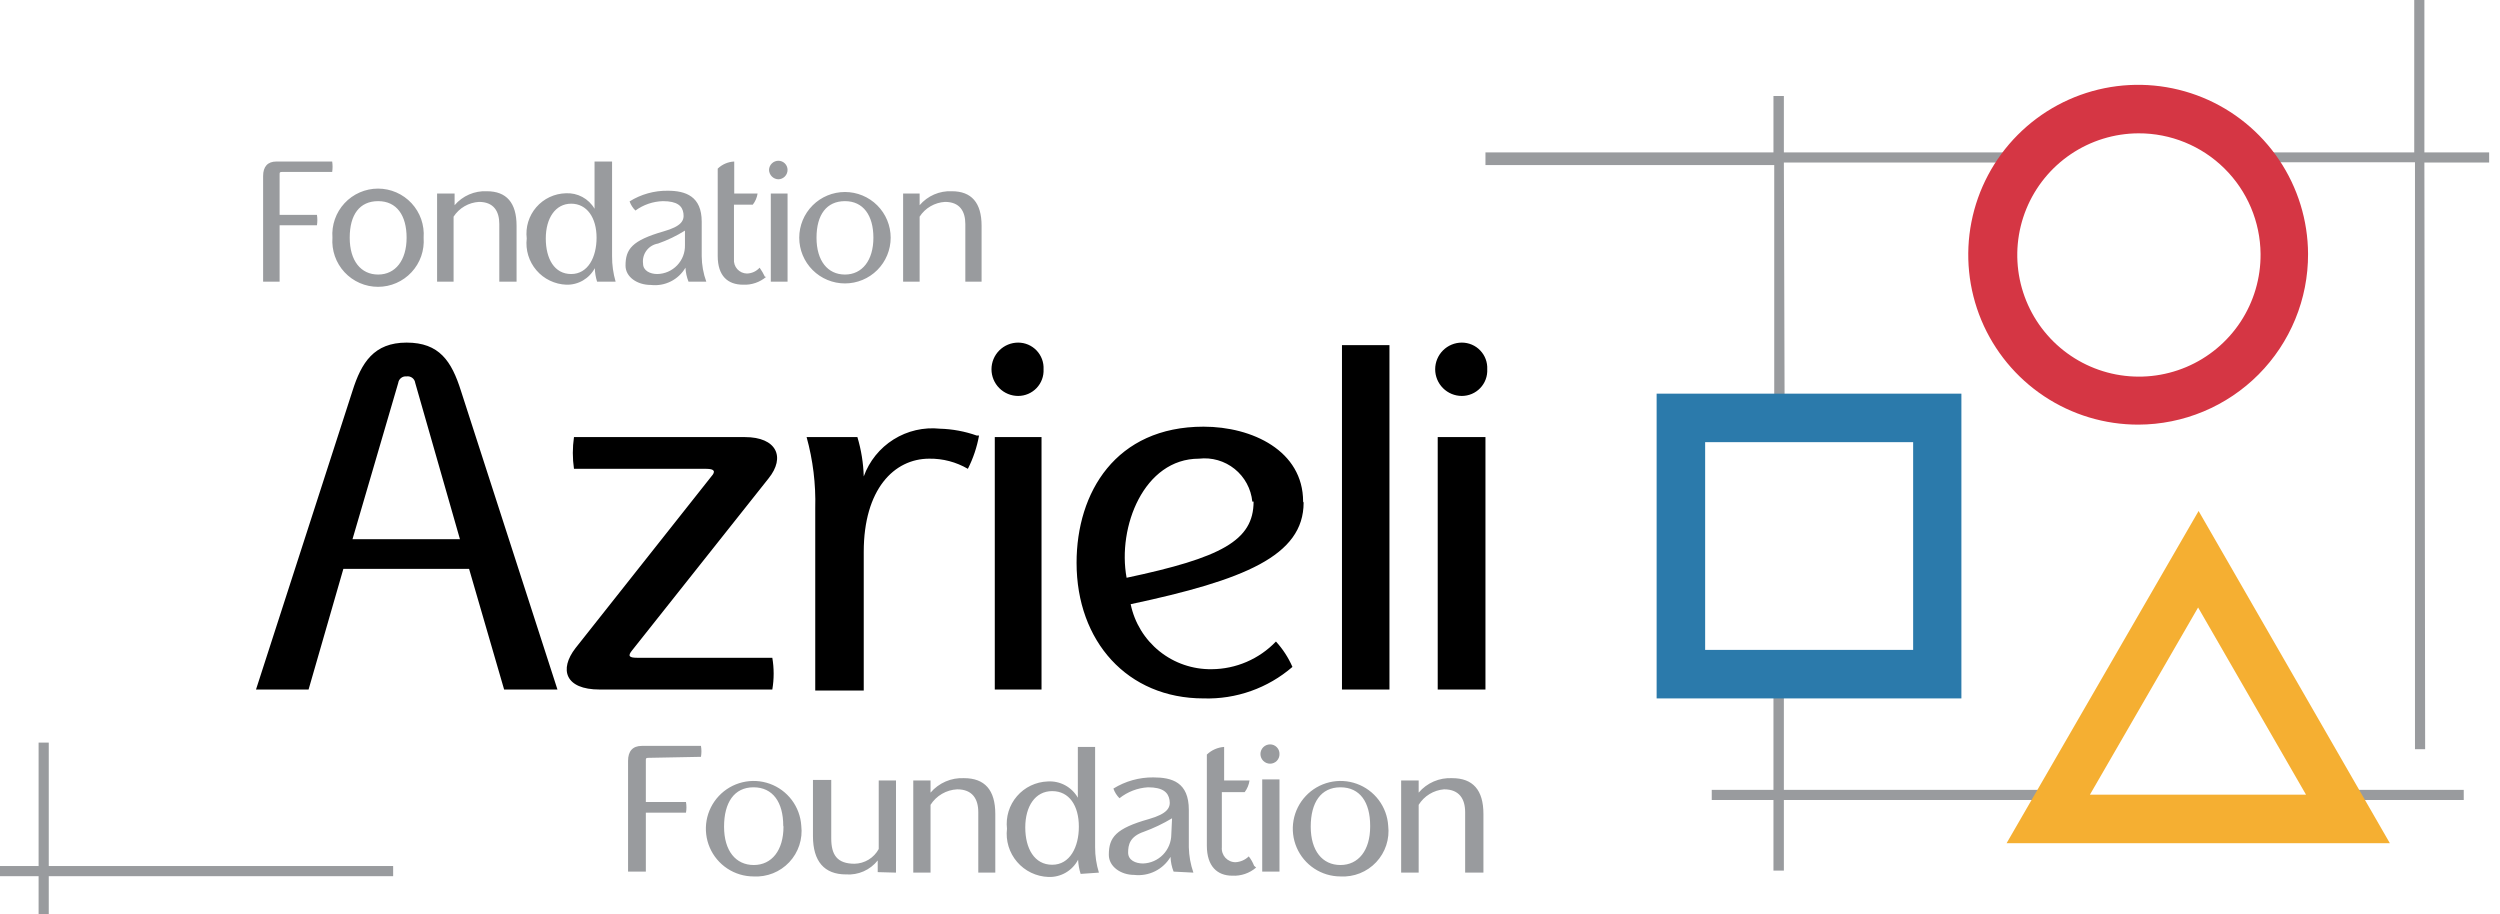 <svg width="175" height="64" viewBox="0 0 175 64" fill="none" xmlns="http://www.w3.org/2000/svg">
<g clip-path="url(#clip0_440_473)">
<path d="M124.871 60.942H124.142V56H119.822V55.289H124.142V48H124.871V55.289H143.645V56H124.871V60.942ZM172.462 56H164.107V55.289H172.462V56ZM169.76 52.444H169.049V11.36H155.894V10.667H168.996V0H169.707V10.667H174.24V11.378H169.707L169.76 52.444ZM124.925 29.333H124.196V11.556H103.982V10.667H124.142V6.72H124.871V10.667H141.458V11.378H124.871L124.925 29.333Z" fill="#999B9E"/>
<path d="M149.689 29.724C147.338 29.728 145.039 29.035 143.082 27.732C141.125 26.43 139.598 24.577 138.693 22.407C137.789 20.237 137.548 17.848 138 15.541C138.453 13.235 139.579 11.114 141.236 9.446C142.894 7.779 145.008 6.641 147.312 6.174C149.616 5.708 152.006 5.935 154.182 6.826C156.357 7.718 158.219 9.234 159.533 11.183C160.847 13.132 161.554 15.427 161.564 17.778C161.569 19.342 161.266 20.892 160.671 22.339C160.077 23.786 159.204 25.101 158.101 26.211C156.998 27.32 155.688 28.201 154.244 28.804C152.801 29.407 151.253 29.72 149.689 29.724ZM149.689 9.333C148.003 9.34 146.357 9.848 144.96 10.791C143.563 11.734 142.477 13.071 141.84 14.631C141.203 16.192 141.044 17.907 141.382 19.558C141.721 21.21 142.542 22.723 143.741 23.908C144.941 25.092 146.465 25.894 148.12 26.212C149.776 26.529 151.488 26.349 153.041 25.692C154.594 25.036 155.916 23.933 156.842 22.524C157.767 21.115 158.254 19.463 158.24 17.778C158.221 15.525 157.311 13.372 155.708 11.79C154.106 10.207 151.941 9.324 149.689 9.333Z" fill="#D53644"/>
<path d="M137.298 48.889H115.964V27.556H137.298V48.889ZM119.36 45.493H133.92V30.951H119.36V45.493Z" fill="#2B7AAB"/>
<path d="M167.289 59.022H140.462L153.902 35.769L167.289 59.022ZM146.294 55.627H161.422L153.867 42.524L146.294 55.627Z" fill="#F5AF32"/>
<path d="M3.413 64H2.702V61.333H0V60.622H2.702V51.982H3.413V60.622H27.52V61.333H3.413V64Z" fill="#999B9E"/>
<path d="M103.982 30.596H100.64V48.267H103.982V30.596ZM104.107 25.849C104.119 25.608 104.082 25.367 103.998 25.141C103.914 24.915 103.785 24.709 103.618 24.534C103.452 24.359 103.252 24.22 103.03 24.125C102.809 24.031 102.57 23.982 102.329 23.982C101.834 23.982 101.359 24.179 101.009 24.529C100.659 24.879 100.462 25.354 100.462 25.849C100.462 26.344 100.659 26.819 101.009 27.169C101.359 27.519 101.834 27.716 102.329 27.716C102.57 27.716 102.809 27.667 103.03 27.572C103.252 27.477 103.452 27.338 103.618 27.164C103.785 26.989 103.914 26.783 103.998 26.556C104.082 26.331 104.119 26.09 104.107 25.849ZM97.262 24.16H93.938V48.267H97.262V24.16ZM87.751 35.111C87.751 37.849 85.475 39.04 78.862 40.444C78.204 36.889 80.071 32.107 83.929 32.107C84.372 32.055 84.821 32.092 85.249 32.215C85.678 32.339 86.078 32.547 86.425 32.826C86.773 33.106 87.061 33.452 87.273 33.844C87.486 34.237 87.618 34.667 87.662 35.111H87.751ZM91.218 35.111C91.218 31.556 87.662 29.867 84.249 29.867C78.098 29.867 75.36 34.471 75.36 39.396C75.36 44.889 78.915 48.889 84.249 48.889C86.526 48.96 88.747 48.173 90.471 46.684C90.187 46.032 89.797 45.431 89.316 44.907C88.734 45.515 88.036 45.999 87.263 46.332C86.491 46.665 85.659 46.839 84.818 46.844C83.491 46.864 82.198 46.42 81.163 45.589C80.128 44.758 79.415 43.593 79.147 42.293C87.076 40.604 91.253 38.916 91.253 35.182L91.218 35.111ZM72.907 30.596H69.635V48.267H72.907V30.596ZM73.049 25.849C73.061 25.608 73.024 25.367 72.94 25.141C72.856 24.915 72.727 24.709 72.561 24.534C72.394 24.359 72.194 24.22 71.972 24.125C71.751 24.031 71.512 23.982 71.271 23.982C70.776 23.982 70.301 24.179 69.951 24.529C69.601 24.879 69.404 25.354 69.404 25.849C69.404 26.344 69.601 26.819 69.951 27.169C70.301 27.519 70.776 27.716 71.271 27.716C71.512 27.716 71.751 27.667 71.972 27.572C72.194 27.477 72.394 27.338 72.561 27.164C72.727 26.989 72.856 26.783 72.94 26.556C73.024 26.331 73.061 26.09 73.049 25.849ZM68.373 30.489C67.544 30.195 66.674 30.033 65.796 30.009C64.661 29.89 63.519 30.154 62.552 30.76C61.585 31.366 60.849 32.278 60.462 33.351C60.435 32.417 60.286 31.491 60.018 30.596H56.462C56.908 32.21 57.112 33.881 57.067 35.556V48.338H60.462V38.631C60.462 34.258 62.578 32.107 65.049 32.107C65.997 32.094 66.931 32.34 67.751 32.818C68.123 32.084 68.387 31.299 68.533 30.489H68.373ZM54.062 48.267C54.187 47.531 54.187 46.78 54.062 46.044H44.587C44.018 46.044 43.947 45.902 44.231 45.547L53.795 33.493C55.004 32 54.364 30.596 52.142 30.596H40.178C40.071 31.332 40.071 32.081 40.178 32.818H49.44C50.009 32.818 50.115 32.996 49.795 33.351L40.284 45.369C39.129 46.862 39.556 48.267 41.973 48.267H54.062ZM32.196 37.742H24.675L27.875 26.809C27.893 26.67 27.965 26.544 28.074 26.458C28.184 26.372 28.323 26.332 28.462 26.347C28.532 26.337 28.604 26.341 28.672 26.359C28.741 26.377 28.805 26.408 28.861 26.451C28.918 26.494 28.965 26.548 29 26.609C29.035 26.671 29.058 26.739 29.067 26.809L32.196 37.742ZM39.022 48.267L32.267 27.36C31.609 25.28 30.756 23.982 28.462 23.982C26.169 23.982 25.298 25.387 24.675 27.36L17.92 48.267H21.6L24.035 39.822H32.836L35.289 48.267H39.022Z" fill="black"/>
<path d="M103.84 61.084V56.978C103.84 55.289 103.093 54.471 101.653 54.471C101.21 54.448 100.768 54.527 100.361 54.703C99.954 54.879 99.593 55.146 99.307 55.484V54.631H98.08V61.084H99.307V56.338C99.497 56.031 99.758 55.772 100.066 55.584C100.375 55.396 100.724 55.282 101.084 55.253C102.151 55.253 102.56 55.929 102.56 56.853V61.084H103.84ZM95.911 57.867C95.911 59.52 95.093 60.551 93.831 60.551C92.569 60.551 91.751 59.556 91.751 57.867C91.751 56.178 92.462 55.111 93.831 55.111C95.2 55.111 95.911 56.16 95.911 57.795V57.867ZM97.173 57.795C97.132 57.145 96.901 56.521 96.509 56C96.118 55.48 95.582 55.084 94.969 54.864C94.356 54.643 93.692 54.607 93.058 54.759C92.424 54.911 91.849 55.245 91.403 55.72C90.956 56.195 90.659 56.789 90.546 57.431C90.433 58.073 90.511 58.734 90.769 59.332C91.027 59.931 91.454 60.441 91.998 60.799C92.542 61.158 93.179 61.35 93.831 61.351C94.296 61.378 94.76 61.302 95.192 61.13C95.624 60.958 96.014 60.693 96.332 60.354C96.651 60.015 96.891 59.61 97.037 59.168C97.182 58.726 97.229 58.258 97.173 57.795ZM89.564 54.56H88.355V61.013H89.564V54.56ZM89.564 52.782C89.567 52.694 89.552 52.607 89.519 52.525C89.487 52.443 89.439 52.368 89.378 52.306C89.317 52.243 89.243 52.193 89.162 52.158C89.082 52.124 88.995 52.107 88.907 52.107C88.727 52.107 88.556 52.178 88.429 52.304C88.302 52.431 88.231 52.603 88.231 52.782C88.231 52.961 88.302 53.133 88.429 53.26C88.556 53.387 88.727 53.458 88.907 53.458C88.995 53.458 89.082 53.44 89.162 53.406C89.243 53.372 89.317 53.322 89.378 53.259C89.439 53.196 89.487 53.121 89.519 53.039C89.552 52.958 89.567 52.87 89.564 52.782ZM87.787 60.604C87.695 60.368 87.57 60.146 87.413 59.947C87.165 60.19 86.836 60.335 86.489 60.355C86.355 60.356 86.222 60.329 86.1 60.275C85.977 60.221 85.867 60.142 85.776 60.044C85.686 59.945 85.617 59.828 85.575 59.701C85.532 59.575 85.516 59.44 85.529 59.307V55.449H87.129C87.308 55.209 87.425 54.928 87.467 54.631H85.689V52.284C85.236 52.317 84.809 52.505 84.48 52.818V59.2C84.48 60.64 85.209 61.298 86.258 61.298C86.867 61.331 87.466 61.127 87.929 60.729L87.787 60.604ZM81.991 58.418C81.987 58.945 81.779 59.45 81.411 59.828C81.044 60.205 80.544 60.426 80.018 60.444C79.484 60.444 78.969 60.213 78.969 59.68C78.969 59.147 79.076 58.56 80.071 58.222C80.757 57.972 81.418 57.656 82.044 57.28L81.991 58.418ZM83.538 61.084C83.339 60.512 83.231 59.912 83.218 59.307V56.693C83.218 54.755 82.044 54.418 80.729 54.418C79.743 54.41 78.776 54.681 77.938 55.2C78.027 55.455 78.173 55.686 78.364 55.876C78.934 55.423 79.629 55.156 80.355 55.111C81.404 55.111 81.778 55.467 81.867 56C81.956 56.533 81.724 56.96 80.427 57.333C78.098 57.991 77.618 58.613 77.618 59.84C77.618 60.658 78.453 61.244 79.395 61.244C79.896 61.301 80.402 61.212 80.853 60.989C81.304 60.765 81.681 60.415 81.938 59.982C81.949 60.336 82.021 60.684 82.151 61.013L83.538 61.084ZM75.52 57.867C75.52 59.289 74.898 60.533 73.653 60.533C72.409 60.533 71.769 59.396 71.769 57.92C71.769 56.444 72.462 55.378 73.653 55.378C74.844 55.378 75.52 56.391 75.52 57.867ZM76.924 61.084C76.746 60.509 76.656 59.909 76.658 59.307V52.284H75.449V55.84C75.239 55.471 74.929 55.168 74.555 54.966C74.181 54.765 73.757 54.674 73.333 54.702C72.924 54.717 72.522 54.816 72.153 54.993C71.783 55.171 71.455 55.422 71.188 55.733C70.92 56.044 70.72 56.406 70.6 56.798C70.48 57.19 70.442 57.602 70.489 58.009C70.439 58.424 70.477 58.845 70.598 59.246C70.72 59.646 70.924 60.017 71.196 60.334C71.468 60.651 71.804 60.909 72.181 61.09C72.558 61.271 72.969 61.372 73.387 61.387C73.812 61.404 74.234 61.299 74.603 61.085C74.971 60.871 75.271 60.556 75.467 60.178C75.483 60.516 75.542 60.851 75.644 61.173L76.924 61.084ZM69.671 61.084V56.978C69.671 55.289 68.924 54.471 67.484 54.471C67.042 54.449 66.6 54.529 66.193 54.705C65.786 54.881 65.425 55.147 65.138 55.484V54.631H63.929V61.084H65.138V56.338C65.339 56.021 65.614 55.757 65.939 55.568C66.264 55.379 66.629 55.272 67.004 55.253C68.071 55.253 68.48 55.929 68.48 56.853V61.084H69.671ZM62.72 61.084V54.631H61.511V59.431C61.345 59.736 61.102 59.993 60.805 60.174C60.509 60.355 60.169 60.454 59.822 60.462C58.596 60.462 58.187 59.84 58.187 58.684V54.596H56.907V58.524C56.907 60.302 57.707 61.209 59.218 61.209C59.64 61.239 60.063 61.166 60.45 60.996C60.837 60.825 61.177 60.563 61.44 60.231V61.049L62.72 61.084ZM54.844 57.867C54.844 59.52 54.027 60.551 52.764 60.551C51.502 60.551 50.684 59.556 50.684 57.867C50.684 56.178 51.395 55.111 52.747 55.111C54.098 55.111 54.827 56.16 54.827 57.795L54.844 57.867ZM56.089 57.795C56.047 57.145 55.816 56.521 55.425 56C55.033 55.48 54.498 55.084 53.885 54.864C53.272 54.643 52.607 54.607 51.974 54.759C51.34 54.911 50.764 55.245 50.318 55.72C49.872 56.195 49.574 56.789 49.461 57.431C49.349 58.073 49.426 58.734 49.684 59.332C49.942 59.931 50.37 60.441 50.914 60.799C51.458 61.158 52.095 61.35 52.747 61.351C53.211 61.378 53.676 61.302 54.108 61.13C54.54 60.958 54.929 60.693 55.248 60.354C55.566 60.015 55.807 59.61 55.952 59.168C56.097 58.726 56.144 58.258 56.089 57.795ZM49.067 52.978C49.111 52.725 49.111 52.466 49.067 52.213H44.924C44.284 52.213 43.964 52.587 43.964 53.262V61.013H45.209V56.889H48.018C48.062 56.642 48.062 56.389 48.018 56.142H45.209V53.227C45.209 53.102 45.209 53.049 45.369 53.049L49.067 52.978Z" fill="#999B9E"/>
<path d="M55.129 11.893C55.129 11.724 55.062 11.561 54.942 11.441C54.822 11.321 54.659 11.253 54.489 11.253C54.318 11.253 54.153 11.32 54.03 11.44C53.907 11.559 53.836 11.722 53.831 11.893C53.836 12.066 53.907 12.231 54.029 12.354C54.151 12.476 54.316 12.547 54.489 12.551C54.66 12.546 54.823 12.475 54.943 12.352C55.062 12.229 55.129 12.065 55.129 11.893ZM68.711 19.716V15.805C68.711 14.187 68 13.387 66.631 13.387C66.205 13.366 65.78 13.444 65.389 13.613C64.998 13.783 64.65 14.04 64.374 14.364V13.547H63.218V19.716H64.374V15.165C64.568 14.865 64.831 14.616 65.139 14.437C65.448 14.258 65.795 14.154 66.151 14.133C67.182 14.133 67.573 14.791 67.573 15.68V19.716H68.711ZM61.138 16.64C61.138 18.222 60.356 19.218 59.147 19.218C57.938 19.218 57.156 18.258 57.156 16.64C57.156 15.022 57.867 14.08 59.147 14.08C60.427 14.08 61.138 15.076 61.138 16.64ZM62.347 16.64C62.347 15.791 62.01 14.977 61.41 14.377C60.809 13.777 59.996 13.44 59.147 13.44C58.298 13.44 57.484 13.777 56.884 14.377C56.284 14.977 55.947 15.791 55.947 16.64C55.947 17.489 56.284 18.303 56.884 18.903C57.484 19.503 58.298 19.84 59.147 19.84C59.996 19.84 60.809 19.503 61.41 18.903C62.01 18.303 62.347 17.489 62.347 16.64ZM55.129 13.547H53.956V19.716H55.129V13.547ZM53.547 19.378C53.441 19.154 53.316 18.94 53.173 18.738C53.061 18.863 52.925 18.964 52.772 19.035C52.619 19.105 52.453 19.143 52.285 19.147C52.157 19.145 52.031 19.116 51.915 19.064C51.798 19.011 51.694 18.934 51.609 18.839C51.524 18.744 51.459 18.632 51.42 18.51C51.38 18.389 51.366 18.261 51.378 18.133V14.329H52.694C52.872 14.102 52.988 13.832 53.031 13.547H51.396V11.307C50.963 11.326 50.552 11.503 50.24 11.805V17.92C50.24 19.307 50.934 19.929 52.018 19.929C52.608 19.957 53.186 19.76 53.636 19.378H53.547ZM47.947 17.156C47.954 17.416 47.909 17.676 47.816 17.919C47.722 18.162 47.581 18.384 47.401 18.573C47.22 18.761 47.005 18.912 46.766 19.017C46.527 19.121 46.27 19.178 46.009 19.182C45.511 19.182 45.014 18.951 45.014 18.453C44.972 18.129 45.059 17.801 45.254 17.539C45.45 17.277 45.74 17.102 46.062 17.049C46.722 16.817 47.354 16.513 47.947 16.142V17.156ZM49.44 19.716C49.233 19.145 49.125 18.544 49.12 17.938V15.52C49.12 13.742 48 13.351 46.738 13.351C45.796 13.34 44.87 13.599 44.071 14.098C44.157 14.34 44.297 14.559 44.48 14.738C45.039 14.33 45.709 14.101 46.4 14.08C47.413 14.08 47.769 14.418 47.84 14.933C47.911 15.449 47.698 15.84 46.453 16.196C44.231 16.836 43.787 17.44 43.787 18.596C43.787 19.378 44.587 19.947 45.565 19.947C46.041 20.002 46.524 19.917 46.953 19.702C47.383 19.488 47.74 19.152 47.982 18.738C48 19.073 48.072 19.403 48.196 19.716H49.44ZM41.76 16.64C41.76 18.009 41.156 19.182 39.982 19.182C38.809 19.182 38.205 18.116 38.205 16.693C38.205 15.271 38.88 14.258 39.982 14.258C41.085 14.258 41.76 15.236 41.76 16.64ZM43.093 19.716C42.925 19.138 42.841 18.539 42.845 17.938V11.307H41.618V14.613C41.416 14.265 41.121 13.979 40.766 13.788C40.412 13.597 40.011 13.507 39.609 13.529C39.215 13.539 38.828 13.63 38.471 13.798C38.115 13.966 37.798 14.207 37.54 14.505C37.282 14.803 37.09 15.152 36.974 15.529C36.859 15.905 36.824 16.302 36.871 16.693C36.824 17.091 36.86 17.494 36.977 17.877C37.094 18.26 37.288 18.615 37.549 18.919C37.809 19.223 38.13 19.47 38.491 19.643C38.852 19.817 39.245 19.915 39.645 19.929C40.051 19.941 40.453 19.838 40.805 19.634C41.156 19.43 41.444 19.132 41.636 18.773C41.646 19.093 41.7 19.41 41.796 19.716H43.093ZM36.16 19.716V15.805C36.16 14.187 35.449 13.387 34.08 13.387C33.654 13.366 33.229 13.444 32.838 13.613C32.446 13.783 32.099 14.04 31.822 14.364V13.547H30.596V19.716H31.751V15.165C31.946 14.865 32.208 14.616 32.517 14.437C32.826 14.258 33.173 14.154 33.529 14.133C34.56 14.133 34.951 14.791 34.951 15.68V19.716H36.16ZM28.462 16.64C28.462 18.222 27.68 19.218 26.471 19.218C25.262 19.218 24.48 18.258 24.48 16.64C24.48 15.022 25.174 14.08 26.471 14.08C27.769 14.08 28.462 15.076 28.462 16.64ZM29.654 16.64C29.686 16.201 29.628 15.76 29.483 15.344C29.337 14.929 29.107 14.548 28.808 14.225C28.508 13.902 28.145 13.645 27.742 13.469C27.338 13.293 26.903 13.202 26.462 13.202C26.022 13.202 25.587 13.293 25.183 13.469C24.779 13.645 24.416 13.902 24.117 14.225C23.817 14.548 23.588 14.929 23.442 15.344C23.297 15.76 23.238 16.201 23.271 16.64C23.238 17.079 23.297 17.52 23.442 17.936C23.588 18.351 23.817 18.733 24.117 19.055C24.416 19.378 24.779 19.635 25.183 19.811C25.587 19.988 26.022 20.078 26.462 20.078C26.903 20.078 27.338 19.988 27.742 19.811C28.145 19.635 28.508 19.378 28.808 19.055C29.107 18.733 29.337 18.351 29.483 17.936C29.628 17.52 29.686 17.079 29.654 16.64ZM23.253 12.036C23.289 11.794 23.289 11.548 23.253 11.307H19.342C18.738 11.307 18.418 11.662 18.418 12.32V19.716H19.573V15.769H22.187C22.223 15.527 22.223 15.282 22.187 15.04H19.573V12.196C19.573 12.089 19.573 12.036 19.733 12.036H23.253Z" fill="#999B9E"/>
</g>
<defs>
<clipPath id="clip0_440_473">
<rect width="174.24" height="64" fill="white"/>
</clipPath>
</defs>
</svg>
